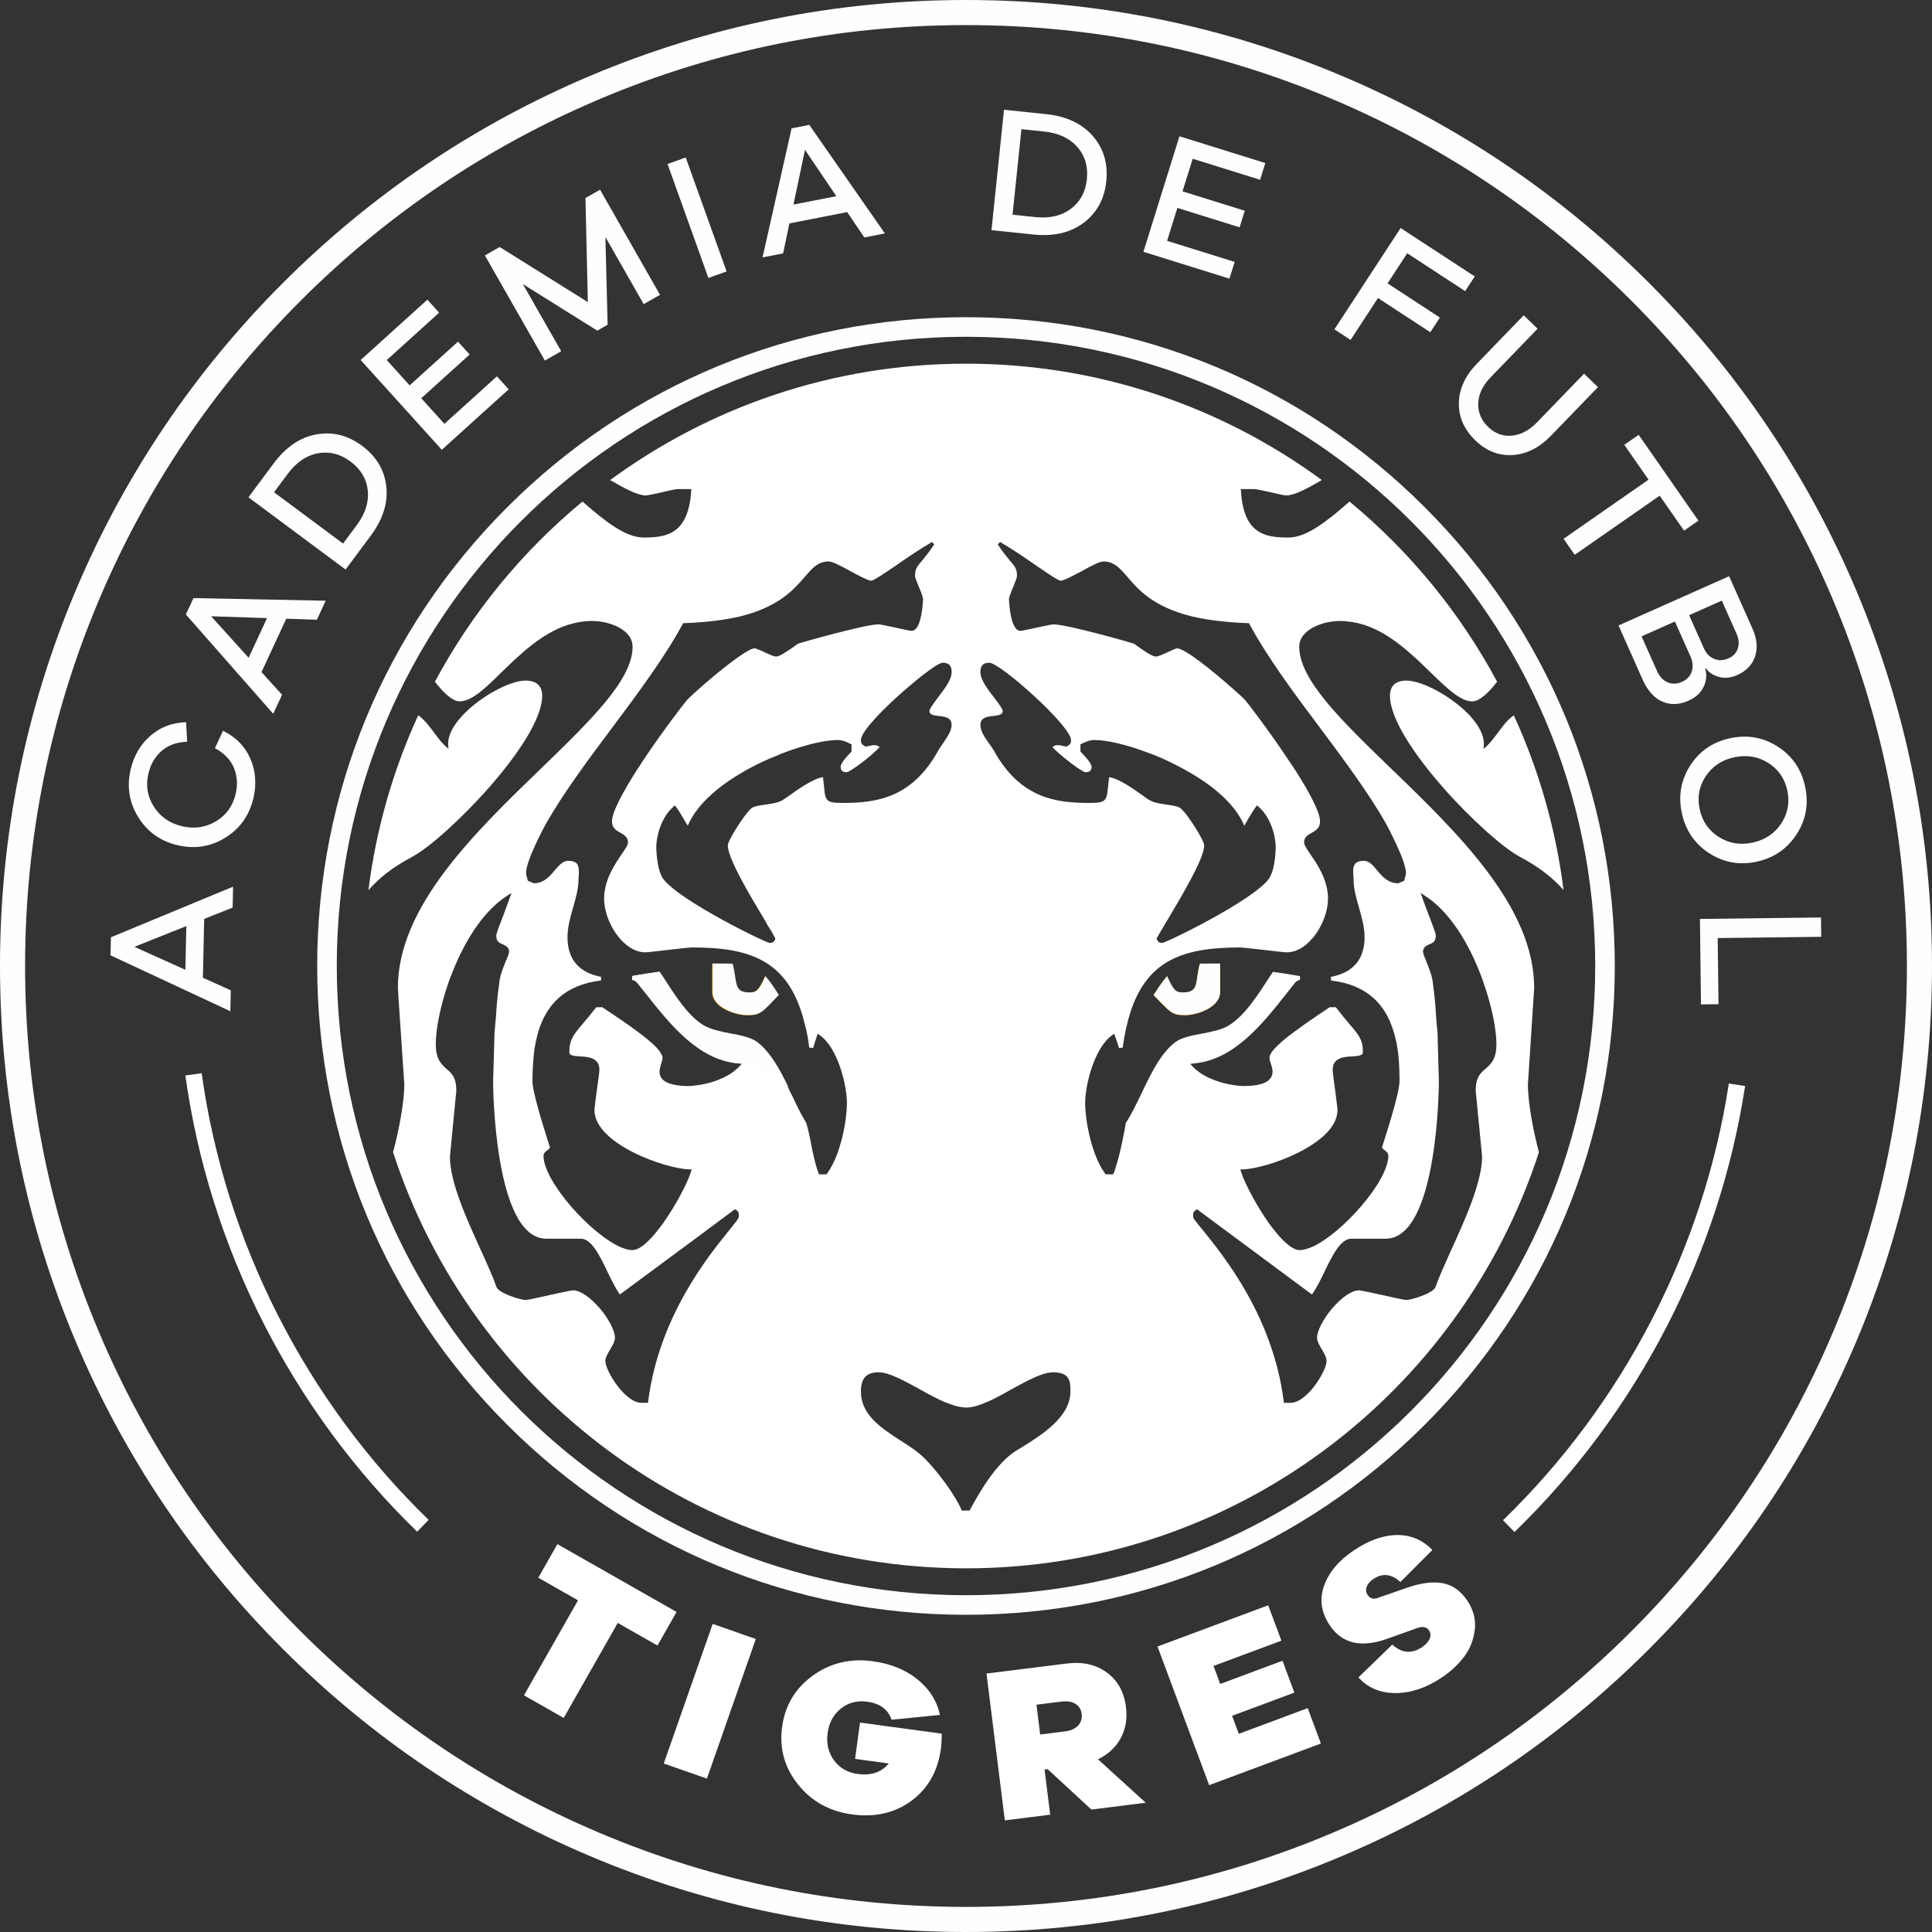<?xml version="1.0" encoding="UTF-8"?>
<!DOCTYPE svg PUBLIC "-//W3C//DTD SVG 1.1//EN" "http://www.w3.org/Graphics/SVG/1.1/DTD/svg11.dtd">
<!-- Creator: CorelDRAW 2021 (64-Bit) -->
<svg xmlns="http://www.w3.org/2000/svg" xml:space="preserve" width="243.729mm" height="243.729mm" version="1.1" style="shape-rendering:geometricPrecision; text-rendering:geometricPrecision; image-rendering:optimizeQuality; fill-rule:evenodd; clip-rule:evenodd"
viewBox="0 0 17006.02 17006.02"
 xmlns:xlink="http://www.w3.org/1999/xlink"
 xmlns:xodm="http://www.corel.com/coreldraw/odm/2003">
 <rect x="0" y="0" width="17006.02" height="17006.02" fill="#333333" stroke="none"/>
 <defs>
  <style type="text/css">
   <![CDATA[
    .fil0 {fill:#FEFEFE;fill-rule:nonzero}
    .fil1 {fill:white;fill-rule:nonzero}
    .fil2 {fill:#F7A30A;fill-rule:nonzero}
   ]]>
  </style>
 </defs>
 <g id="Capa_x0020_1">
  <path class="fil0" d="M8503.02 0c-1147.72,0 -2261.35,224.88 -3309.89,668.36 -1012.58,428.3 -1921.9,1041.35 -2702.66,1822.14 -780.75,780.73 -1393.81,1690.05 -1822.11,2702.66 -443.49,1048.51 -668.36,2162.11 -668.36,3309.83 0,1147.74 224.88,2261.37 668.36,3309.89 428.3,1012.61 1041.36,1921.9 1822.11,2702.66 780.76,780.78 1690.08,1393.81 2702.66,1822.08 1048.54,443.51 2162.17,668.39 3309.89,668.39 1147.72,0 2261.34,-224.88 3309.86,-668.39 1012.58,-428.25 1921.88,-1041.28 2702.66,-1822.08 780.76,-780.76 1393.81,-1690.05 1822.12,-2702.66 443.49,-1048.54 668.36,-2162.15 668.36,-3309.89 0,-1147.72 -224.88,-2261.32 -668.36,-3309.83 -428.3,-1012.61 -1041.33,-1921.93 -1822.12,-2702.66 -780.78,-780.81 -1690.08,-1393.84 -2702.66,-1822.14 -1048.52,-443.49 -2162.14,-668.36 -3309.86,-668.36zm0 220.86c1118,0 2202.66,219 3223.83,650.94 986.27,417.13 1871.96,1014.28 2632.51,1774.83 760.58,760.6 1357.73,1646.29 1774.88,2632.56 431.92,1021.18 650.92,2105.8 650.92,3223.81 0,1118.03 -219,2202.69 -650.92,3223.85 -417.15,986.25 -1014.3,1871.96 -1774.88,2632.54 -760.55,760.56 -1646.24,1357.7 -2632.51,1774.84 -1021.17,431.94 -2105.83,650.92 -3223.83,650.92 -1118.01,0 -2202.66,-218.98 -3223.83,-650.92 -986.27,-417.15 -1871.98,-1014.28 -2632.56,-1774.84 -760.54,-760.58 -1357.7,-1646.29 -1774.84,-2632.54 -431.92,-1021.17 -650.92,-2105.83 -650.92,-3223.85 0,-1118 219,-2202.66 650.92,-3223.81 417.15,-986.27 1014.3,-1871.96 1774.84,-2632.56 760.58,-760.55 1646.29,-1357.7 2632.56,-1774.83 1021.18,-431.94 2105.83,-650.94 3223.83,-650.94z"/>
  <path class="fil0" d="M1182.9 8334.23l448.77 202.26 8.42 -384.65 -457.2 182.39zm864.74 -345.19l-250.31 99.47 -11.35 518.14 245.65 110.38 -4.01 184.36 -1054.67 -492.25 3.45 -158.96 1075.25 -445.53 -4.01 184.39z"/>
  <path class="fil0" d="M2057.93 6756.58c-30.28,-71.23 -85.63,-128.12 -166.05,-170.73l71.46 -153.13c113.3,55.65 193.37,137.33 240.19,245.02 46.82,107.71 55.85,223.52 27.12,347.43 -35,150.72 -116.82,266.38 -245.36,347.02 -128.64,80.59 -268.84,103.28 -420.59,68.04 -150.81,-34.96 -266.36,-117 -346.85,-246.13 -80.46,-129.12 -103.28,-269.04 -68.2,-419.78 28.45,-122.88 86.97,-222.45 175.36,-298.78 88.47,-76.35 192.86,-115.76 313.13,-118.34l9.08 171.88c-91,2.83 -165.71,29.54 -224.24,80.17 -58.55,50.61 -97.54,117.76 -116.99,201.35 -24.39,105.32 -8.02,202.45 49.18,291.31 57.16,88.89 139.94,145.91 248.39,171.04 108.38,25.18 207.82,10.42 298.29,-44.18 90.48,-54.62 147.91,-134.62 172.38,-239.92 19.35,-83.62 13.95,-161.03 -16.27,-232.29z"/>
  <path class="fil0" d="M1858.41 5424.5l330.14 365.35 161.97 -349.06 -492.1 -16.29zm930.76 30.57l-269.18 -9.23 -218.25 470.22 180.81 199.6 -77.69 167.33 -768.81 -874.1 66.9 -144.22 1163.96 23.09 -77.74 167.3z"/>
  <path class="fil0" d="M3140.08 4622.66c75.89,-102.08 108.25,-204.23 97.01,-306.39 -11.25,-102.12 -61.93,-186.72 -152.09,-253.8 -90.19,-67.03 -185.8,-91.24 -286.91,-72.59 -101.02,18.63 -189.49,78.99 -265.37,181.06l-120.56 162.04 607.37 451.68 120.56 -162.01zm-731.21 -543.72c106.97,-143.8 231.94,-228.82 375.03,-255.18 143.14,-26.31 277.63,7.28 403.58,100.92 125.88,93.61 196.8,212.72 212.75,357.38 16,144.66 -29.49,288.8 -136.39,432.6l-222.02 298.56 -854.97 -635.73 222.02 -298.56z"/>
  <polygon class="fil0" points="4477.57,3427.06 3888.97,3959.14 3174.59,3168.9 3761.95,2637.88 3865.38,2752.32 3404.25,3169.19 3605.74,3392.13 4031.53,3007.21 4133.85,3120.44 3708.14,3505.39 3911.8,3730.63 4374.12,3312.65 "/>
  <polygon class="fil0" points="5809.67,2595.18 5666.07,2677.14 5328.87,2086.04 5348.41,2858.38 5257.27,2910.37 4602.37,2500.48 4939.66,3091.61 4796.01,3173.53 4268.1,2248.21 4397.91,2174.17 5174.39,2659.25 5153.35,1743.16 5281.79,1669.88 "/>
  <polygon class="fil0" points="6235.6,2446.65 5875.88,1443.89 6036.03,1386.44 6395.77,2389.2 "/>
  <path class="fil0" d="M7085.79 1319.15l-101.66 481.69 377.57 -74 -275.91 -407.69zm522.13 771.01l-150.69 -223.23 -508.69 99.67 -55.31 263.62 -180.99 35.47 255.46 -1135.7 156.06 -30.58 665.17 955.33 -180.99 35.42z"/>
  <path class="fil0" d="M9113.52 1910.85c126.57,13.12 230.81,-11.21 312.91,-72.98 82.14,-61.86 128.93,-148.63 140.57,-260.4 11.62,-111.77 -16.35,-206.34 -84.06,-283.71 -67.59,-77.39 -164.72,-122.63 -291.22,-135.77l-200.88 -20.88 -78.2 752.87 200.88 20.88zm94.1 -906.27c178.24,18.51 315.17,82.56 410.89,192.12 95.8,109.61 135.51,242.46 119.36,398.52 -16.27,156.03 -82.44,277.9 -198.65,365.46 -116.23,87.58 -263.43,122.11 -441.66,103.6l-370.1 -38.42 110.05 -1059.74 370.11 38.47z"/>
  <polygon class="fil0" points="10822.16,2452.66 10064.78,2216.45 10381.9,1199.62 11137.73,1435.3 11091.79,1582.52 10498.43,1397.47 10408.95,1684.3 10956.83,1855.18 10911.41,2000.88 10363.51,1830.03 10273.1,2119.86 10868.04,2305.44 "/>
  <polygon class="fil0" points="12213.7,2494.27 12674.36,2795.26 12589.98,2924.41 12129.26,2623.4 11888.31,2992.2 11745.84,2899.11 12328.69,2007.12 12981.11,2433.33 12896.73,2562.48 12386.76,2229.29 "/>
  <path class="fil0" d="M13652.39 3835.01c-102.45,105.95 -214.86,162.71 -337.28,170.41 -122.43,7.63 -232.04,-35.32 -328.8,-128.88 -99.02,-95.83 -147.39,-205.61 -144.93,-329.3 2.41,-123.74 54.86,-238.54 157.31,-344.48l413.38 -427.44 122.29 118.32 -413.41 427.41c-69.27,71.6 -105.69,147.34 -109.22,227.27 -3.54,79.9 25.9,150.03 88.42,210.48 60.19,58.21 129.77,83.44 208.71,75.77 78.96,-7.65 152.74,-46.97 221.24,-117.81l413.41 -427.42 122.26 118.25 -413.38 427.41z"/>
  <polygon class="fil0" points="14609,4363.05 13861.17,4883.56 13763.08,4742.58 14510.86,4222.1 14297.42,3915.4 14424.02,3827.33 14949.94,4582.93 14823.35,4671.05 "/>
  <path class="fil0" d="M14868.06 5415.12l129.47 290.6c20.7,46.45 51.25,77.85 91.54,94.15 40.34,16.24 82.75,14.47 127.3,-5.34 40.69,-18.14 67.54,-47.24 80.41,-87.23 12.98,-39.98 9.34,-82.76 -10.95,-128.27l-130.09 -292.05 -287.69 128.15zm-283.84 488.58c22.82,51.3 54.33,85.44 94.45,102.44 40.02,16.99 82.31,15.56 126.84,-4.28 43.64,-19.43 72.2,-49.85 85.66,-91.22 13.47,-41.43 9.63,-85.84 -11.49,-133.32l-136.49 -306.57 -293.53 130.7 134.57 302.25zm424.56 -20.21c16.61,52.97 12.55,106.41 -12.11,160.37 -24.76,53.96 -69.56,95.38 -134.47,124.3 -81.35,36.21 -158.05,38.72 -229.95,7.49 -71.93,-31.19 -130.12,-96.67 -174.6,-196.46l-210.87 -473.68 973.42 -433.52 206.45 463.5c39.21,88.15 46.55,169.05 21.88,242.7 -24.64,73.65 -76.7,128.17 -156.18,163.54 -57.05,25.45 -111.53,30.82 -163.37,16.22 -51.79,-14.69 -89.92,-40.37 -114.38,-77.07l-5.81 2.61z"/>
  <path class="fil0" d="M15128.17 7366.49c89.03,56.94 188.06,73.85 296.93,50.71 109.93,-23.36 194.23,-79.19 252.99,-167.56 58.71,-88.32 76.87,-185.4 54.4,-291.17 -22.47,-105.79 -78.52,-186.83 -167.93,-243.17 -89.42,-56.32 -189.12,-72.81 -299.09,-49.45 -108.82,23.14 -192.51,78.57 -250.78,166.24 -58.36,87.73 -76.28,184.49 -53.76,290.26 22.43,105.79 78.23,187.15 167.24,244.13zm684.84 -21.14c-83.39,127.73 -200.83,207.68 -352.24,239.85 -151.38,32.17 -290.65,6.74 -417.73,-76.28 -127.11,-83 -206.89,-200.73 -239.24,-353.17 -32.4,-152.44 -7.31,-292.16 75.15,-419.14 82.49,-126.99 199.43,-206.57 350.84,-238.72 152.46,-32.39 292.42,-7.41 419.9,75 127.53,82.36 207.45,199.78 239.87,352.19 32.37,152.48 6.94,292.54 -76.55,420.27z"/>
  <polygon class="fil0" points="14972.46,8841.01 14963.39,8088.75 16028.92,8075.9 16030.94,8246.07 15119.72,8257.06 15126.71,8839.14 "/>
  <path class="fil1" d="M3672.09 13482.42c-1104.91,-1072.15 -1829.56,-2498.31 -2040.44,-4015.74l143.48 -19.91c206.49,1485.6 915.98,2881.93 1997.81,3931.68l-100.85 103.97z"/>
  <path class="fil1" d="M13330.85 13485.47l-100.87 -104.08c1059.97,-1027.23 1765.82,-2392.31 1987.6,-3843.8l143.24 21.88c-226.56,1482.57 -947.45,2876.86 -2029.97,3925.99z"/>
  <polygon class="fil1" points="5437.54,14285.53 4961.84,15121.81 4612.09,14922.87 5087.79,14086.57 4738.11,13887.65 4906.28,13591.96 5955.44,14188.79 5787.3,14484.46 "/>
  <polygon class="fil1" points="5842.68,15522.87 6273.19,14293.84 6652.87,14426.86 6222.37,15655.87 "/>
  <path class="fil1" d="M8290.42 15260.35c-1.47,58.63 -4.06,102.1 -7.85,130.34 -27.07,199.03 -113.62,352.36 -259.59,460.05 -146.07,107.66 -320.51,147.74 -523.43,120.19 -197.73,-26.83 -356.05,-114.68 -475.19,-263.55 -118.97,-148.89 -165.73,-317.7 -140.11,-506.45 25.63,-188.75 115.27,-339.05 269.09,-450.9 153.82,-111.87 330.26,-154.28 529.29,-127.28 155.29,21.11 285.8,73.79 391.4,158.09 105.52,84.26 172.13,189.07 199.55,314.4l-425.59 42.29c-30.79,-90.48 -102.05,-143.33 -213.78,-158.49 -89.89,-12.21 -167.45,8.02 -232.85,60.6 -65.28,52.6 -104.12,124.48 -116.55,215.62 -12.34,91.17 6.3,170.86 55.83,239.06 49.6,68.16 119.4,108.35 209.23,120.54 118.18,16.07 209.3,-14.72 273.4,-92.33l-296.61 -40.22 43.4 -319.75 720.37 97.77z"/>
  <path class="fil1" d="M9155.92 15267.49l219.91 -27.47c50.22,-6.27 88.17,-23.43 114.04,-51.49 25.8,-28.04 36.23,-62.62 31.06,-103.78 -4.72,-38.57 -23.11,-67.62 -54.94,-87.13 -31.85,-19.54 -72.81,-26.17 -122.95,-19.91l-219.84 27.49 32.72 262.3zm450.85 660.62l-385.2 -355.39 -27.1 3.37 49.7 397.33 -399.28 49.92 -161.5 -1292.28 705.88 -88.24c140.2,-17.52 258.14,8.86 353.74,79.19 95.58,70.3 151.75,171.69 168.29,304.17 12.71,101.58 -2.73,192.61 -46.2,273.15 -43.42,80.53 -110.1,142.74 -200,186.6l419.98 382.36 -478.31 59.82z"/>
  <polygon class="fil1" points="11626.88,15346.96 10643.44,15713.45 10188.68,14493.2 11163.06,14130.16 11279.19,14441.58 10681.82,14664.19 10740.84,14822.62 11289.02,14618.34 11393.51,14898.82 10845.31,15103.05 10904.41,15261.52 11510.82,15035.56 "/>
  <path class="fil1" d="M12298.5 13511.62c119.82,-0.93 223.11,42.93 309.9,131.59l-281.69 282.23c-77.12,-71.75 -156.13,-80.78 -237.14,-27.08 -30.23,20.02 -50.04,42.88 -59.55,68.55 -9.4,25.68 -6.57,49.83 8.47,72.54 21.49,32.39 52.53,40.59 93.17,24.51l252 -87.7c123.79,-43.13 229.14,-56.59 316.11,-40.32 86.86,16.2 158.91,67.55 216.29,153.97 55.02,83.17 76.77,169.87 64.96,260.06 -11.74,90.16 -44.26,169.57 -97.4,238.27 -53.24,68.64 -118.72,128.75 -196.55,180.29 -136.12,90.19 -271.13,135.01 -405.21,134.45 -134.08,-0.57 -242.26,-46.62 -324.65,-138.16l298.33 -288.63c82.8,75.74 169.62,83.49 260.38,23.41 32.34,-21.49 54.86,-45.71 67.27,-72.61 12.43,-26.93 10.88,-52.25 -4.9,-76.01 -20.01,-30.25 -54.1,-37.17 -102.32,-20.77l-260.1 93.04c-233.2,84.52 -403.78,45.21 -511.86,-117.9 -75.84,-114.49 -91.89,-231.33 -48.05,-350.52 43.81,-119.21 132.15,-222.84 265.02,-310.86 131.84,-87.34 257.7,-131.44 377.52,-132.35z"/>
  <path class="fil1" d="M13182.92 6452.52c-31.65,41.87 -62.2,82.63 -96.74,114.78l-26.65 25.06 1.42 -37.24c5.56,-77.61 -41.13,-167.56 -129.05,-262.76 -152.9,-159.87 -410.55,-301.54 -551.79,-301.54 -95.8,0 -144.96,44.92 -144.96,134.37 0,401.47 851.9,1263.56 1147.08,1418.9 167.67,88.52 290.55,186.93 380.84,291.07 -68.21,-542.76 -218.61,-1059.89 -438.12,-1538.75 -2.66,1.99 -5.71,3.79 -8.23,5.85 -54.74,41.63 -94.45,96.64 -133.81,150.25z"/>
  <path class="fil1" d="M3624.44 7544.09c294.79,-155.35 1147.91,-1017.44 1147.91,-1418.9 0,-89.42 -51.05,-134.37 -146.38,-134.37 -141.61,0 -398.22,141.66 -550.07,301.54 -90.31,95.23 -135.08,185.15 -130.78,262.76l2.39 37.24 -26.93 -25.06c-36.23,-32.12 -65.35,-72.91 -96.74,-114.78 -39.07,-53.59 -81.04,-108.62 -133.71,-150.22 -2.74,-2.22 -5.96,-4.09 -8.81,-6.2 -219.71,479.22 -370.21,996.75 -438.41,1539.96 90.39,-104.47 213.46,-203.2 381.53,-291.96z"/>
  <path class="fil2" d="M10411.49 8737.43c-62.99,0 -82.06,-17.4 -139.19,-144.02 -56.15,68.73 -78.94,105.62 -118.74,165.95 154.7,158.55 161.76,177.01 279.68,177.01 100.87,0 307.09,-67.62 306.23,-204.36l0 -248.95c-96.32,0 -125.29,0 -178.22,1.06 -44.89,160.17 -0.96,253.31 -149.76,253.31z"/>
  <path class="fil2" d="M6594.24 8737.43c-146.26,0 -105.62,-93.14 -149.58,-253.31 -52.75,-1.06 -82.34,-1.06 -176.32,-1.06l0 248.95c-2.29,136.74 203.27,204.36 303.97,204.36 118.87,0 126.69,-18.46 279.47,-177.01 -38.74,-60.33 -61.07,-97.22 -117.71,-165.95 -57.57,126.62 -77.14,144.02 -139.83,144.02z"/>
  <path class="fil1" d="M13074.95 9408.61c-44.33,37.64 -85.49,74.04 -85.49,192.32l56.54 579.87c-1.4,228.72 -152.88,560.85 -274.95,828.26 -53.88,119.98 -105.62,234.09 -135.58,319.48 -17.3,53.89 -210.82,114.21 -255.38,114.21 -16.81,0 -91.12,-15.61 -211.68,-43.02 -85.66,-19.1 -191.82,-41.97 -205.83,-41.97 -63.63,0 -152.51,61.56 -237.87,160.34 -78.2,94.17 -131.55,196.87 -131.55,256.63 0,32.25 22.13,69.27 42.53,104.34 22.06,36.44 41.16,70.18 41.16,100.53 0,87.85 -172.08,368.36 -316.55,368.36l-58.44 0 -2.27 -13.05c-94.01,-745.34 -527.05,-1277.46 -710.73,-1505.61 -66.38,-79.98 -87.39,-105.6 -87.39,-123.37 0,-32.35 3.62,-39.73 22.89,-53.89l9.73 -5.98 1.92 -2.37 232.86 173.05 13.14 9.75 765.75 567.74c37.07,-48.86 73.01,-121.21 109.98,-198.74 69.59,-143.41 142.1,-292.13 236.08,-292.13l303.13 0c463.2,0 468.47,-1366.15 468.47,-1379.39l-12.18 -438.94c-5.66,-44.2 -8.41,-90.92 -12.28,-136.78 -5.49,-98.73 -15.31,-201.23 -28.85,-298.14 -1.5,-10.58 -2.34,-19.54 -4.5,-29.12 0,-1.87 0,-1.87 -1.63,-2.8 0,-3.8 0,-4.85 -0.96,-9.28 -1.37,-5.2 -3.77,-11.25 -3.77,-17.21 -10.61,-40.02 -29.51,-82.95 -43.42,-120.66 -19.17,-48.86 -31.85,-77.07 -31.85,-95.12 0,-39.33 30.37,-52.28 54.84,-63.53 31.29,-12.18 57.4,-23.93 57.4,-77.74 0,-16.81 -26.12,-87.43 -55.21,-162.6 -20.5,-52.01 -42.46,-109.98 -63.53,-170.68l-14.94 -41.33 36.38 23.65c221.73,141.04 390.09,424.83 495.27,704.57 4.51,11.05 8.39,21.94 13.03,32.72 1.89,8.78 5.09,17.95 8.41,27.52 75.24,211.81 114.21,414.71 114.21,542.9 0,132.29 -48.67,174.92 -96.91,217.18zm-2597.92 -44.13l20.14 -2.29 9.91 -1.3c352.49,-29.98 601.81,-342.74 820.96,-619.97 23.46,-31.22 47.68,-62.03 73,-91.89 8.32,-10.7 22.5,-19.22 41.63,-23.85l0 -33.45 -21.49 -3.43c-67.42,-11.74 -144,-24.19 -216.49,-33.72 -14.57,20.48 -27.64,41.97 -40.79,61.98 -100.77,155.47 -214.05,329.82 -350.09,410.94 -61.37,37.25 -150.15,54.08 -233.82,70.82 -91.81,16.37 -184.66,35.64 -238.07,77.32 -115.37,91.05 -190.64,235.44 -267.03,391.72 -2.26,5.95 -5.02,13.34 -9.35,19.13 -2.29,4.8 -5.12,10.02 -6.91,14.45 -1.53,4.82 -3.77,8.32 -4.53,12.11 -6.7,8.59 -9.82,17.67 -13.79,26.78 -40.59,83 -80.3,167.9 -131.34,245.52 -2.29,18.26 -6.15,36.4 -9.28,57.1 -23.93,121.9 -47.73,248.66 -96.34,384.53l-5.59 9.85 -65.87 0 -3.91 -5.96c-119.68,-160.83 -176.24,-467.09 -176.24,-623.74 0,-154.03 80.86,-487.22 239.77,-596.34l16 -11.6 7.09 19.38c16.77,47.63 27.05,78.64 35.47,106.26l24.3 -2.53 8.39 -0.5c3.79,-33.74 9.48,-64.96 14.47,-96.54 5.29,-18.9 7.95,-37.22 10.81,-55.85 3.29,-13.15 5.46,-26.12 9.45,-39.26 131.32,-570.99 473.1,-690.3 998.62,-690.3 16.37,0 108.53,10.39 206.32,21.27 87.82,10.88 188.43,21.66 204.13,21.66 192.79,0 362.87,-265.32 362.87,-473.12 0,-162.36 -92.47,-299.81 -155.17,-389.35 -33.18,-48.89 -55.14,-82.39 -55.14,-106.96 0,-38.67 24.79,-58.58 52.43,-74.41 4.97,-3.13 8.84,-6.13 15.76,-8.62 6.62,-4.6 15.98,-9.52 22.97,-14.92 26.68,-17.28 49.08,-39.9 49.08,-85.46 0,-83.39 -98.04,-262.59 -218.31,-451.19 -10.78,-15.53 -21,-32.35 -32.15,-47.85 0,-1.33 0,-2.19 -2,-2.19 -4.16,-8.52 -8.86,-15.95 -15.41,-23.44 -168.3,-255.18 -359.25,-506.03 -391.43,-543 -32.32,-35.75 -295.01,-271.06 -465.76,-388.2 -58.78,-39.26 -105.89,-66.75 -132.25,-66.75 -14.48,0 -53.79,19.66 -86.53,34.58 -50.14,23.36 -82.16,37.07 -101.91,37.07 -30.84,0 -98.73,-46.52 -166.05,-94.25 -11.62,-9.18 -20.51,-15.82 -27.02,-19.2 -20.53,-8.32 -589.13,-169.61 -707.14,-169.61 -14.85,0 -83.6,14.91 -142.5,27.39 -82.36,18.06 -132.45,29.32 -149.61,29.32 -91.32,0 -100.11,-275.52 -100.11,-277.02 0,-19.17 14.47,-54.38 36.97,-108.55 14.47,-36.69 33.67,-81.96 33.67,-97.57 0,-62.13 -18.17,-83.76 -61.86,-134.34 -25.7,-31.78 -63.03,-74.71 -107.39,-143.36l20.5 -20.9c107.62,62.13 218.81,138.53 317.04,206.59 96.34,66.29 194.58,133.81 215.57,133.81 28.56,0 109.88,-43.6 182.86,-82.47 99.07,-54.81 162.24,-86.49 194.95,-86.49 93.98,0 144.49,60.31 210.46,136.05 95.3,111.56 226.36,263.6 570.32,348.22 129.55,29.88 290.46,51.35 491.09,58.71l8.41 0 3.62 6.91c160.44,297.48 395.12,612.77 624.68,917.99 207.63,278.64 423.77,567.87 578.45,840.33 0.96,3.52 174.91,321.1 174.91,432.21 0,20.63 -6.15,33.48 -9.48,45.77 -0.84,5 -2.71,10.58 -4.06,17.18l-2.8 7.48 -50.61 21.96 -5.1 0c-87.82,-2.78 -138.87,-61.76 -181.73,-114.6 -37.52,-44.53 -69.76,-83.39 -117.42,-83.39 -33.77,0 -58.04,7.65 -73,23.06 -25.23,26.49 -21.46,73.58 -17.77,109.41 0.96,11.62 0.96,21.64 0.96,29.49 0,83.4 24,168.86 48.12,250.58 24,84.9 48.69,172.63 48.69,259.32 0,194.48 -99.17,312.12 -296.53,349.76l1.82 31.87c325.06,39.04 477.87,217.72 546.6,437.56 12.28,37.17 21.73,75.34 30.15,114.7 2.19,19.01 6.33,37.54 9.28,56.71 1.97,14.48 4.17,30.35 5.94,45.96 8.04,76.68 10.41,155.34 10.41,230.49 0,90.97 -81.4,355.14 -142.2,546.03 -5.69,18.44 -8.96,30.85 -12.18,35.75 1.03,9.57 8.86,15.73 23.33,26.49 13.63,10.49 32.81,25.52 32.81,49.92 0,223.33 -408.17,685.11 -673.39,802.71 -5.56,1.26 -9.72,2.56 -13.05,4.75 -36.13,14.16 -66.85,22.4 -94.82,22.4l-8.04 -0.77c-7.86,-0.64 -19.57,-3.77 -30.35,-7.48 -6.13,-3.5 -13.05,-5.86 -21,-10.66 -65.13,-35.64 -140.41,-121.13 -213.78,-222.2 -109.27,-156.2 -209.89,-346.99 -242.7,-449.59l-5.46 -19.93 20.51 0c207.06,-4.54 834.22,-223.04 834.22,-522.4 0,-17.21 -11.18,-100.87 -20.51,-174.52 -12.31,-82.76 -21.66,-159.53 -21.66,-179.86 0,-107.19 97.37,-114.49 170.53,-117.78 64.12,-3.67 95.6,-9.85 95.6,-36.97 0,-109.98 -36.58,-153.08 -118.35,-247.26 -31.43,-38.3 -71.94,-85.93 -120.1,-148.72l-54.77 0c-22.01,15.9 -58.41,40.59 -104.74,70.44 -17.87,13.89 -40.27,27.79 -64.59,44.6 -35.54,24.62 -73.92,51.55 -110.72,79.07 -51.98,36.21 -100.2,73.94 -141.73,109.56 -44.43,39.06 -80.44,75.54 -96.41,106.38 -8.35,13.05 -10.58,23.93 -10.58,34.71 0,3.77 0.91,8.39 0.91,13.79 1.33,12.38 7.01,28.11 12.11,41.89 5.62,19.03 10.71,37.56 13.05,55.51 0.5,2.46 0.5,6.99 0.5,9.45 0,44.06 -22.06,75.34 -65.99,97.47 -2.76,1.6 -6.92,3.96 -10.78,5.46 -38.68,15.26 -88.22,22.54 -150.15,24.88 -8.15,0.69 -15.31,0.69 -24.59,0.69 -22.1,0 -49.06,-3.03 -77.27,-6.08 -68.13,-9.26 -147.79,-28.82 -222.54,-62.57 -36.41,-15.8 -71.98,-36.21 -103.16,-59.86 -3.52,-3.5 -8.52,-7.58 -13.71,-10.68 -11.62,-10.86 -25.16,-21.47 -36.88,-34.32l-19.27 -21.83zm-1483.58 3375.4c-19.67,11.65 -39.34,23.83 -55.04,33.25 -167.53,108.85 -308.81,346.36 -399.84,515.42l-5.19 7.65 -68.28 0 -3.67 -9.53c-45.86,-113.4 -210.01,-341.52 -332.52,-458.47 -55.23,-53.73 -127.11,-100.8 -204.23,-149.11 -170.21,-111.28 -346.63,-225.5 -346.63,-429.75 0,-118.74 48.22,-169.96 155.81,-169.96 88.69,0 213.68,68.53 348.33,141.91 22.96,13.24 46.71,26.19 71.57,39.51 42.53,22.82 86.5,45.95 128,65.72 24.3,11.28 49.55,21.46 74.9,30.82 52.75,19.86 104.27,32.24 151.45,32.24 44.36,0 95.41,-13.89 150.62,-36.88 28.45,-10.75 56.17,-23.46 84.52,-36.97 54.74,-27.52 111.26,-58.34 165.09,-89.43 138.41,-75.66 268.89,-146.92 360.98,-146.92 152.81,0 152.81,85.93 152.81,169.96 0,225.43 -258.03,384.29 -428.69,490.55zm-1714.28 -2409.03l-4.09 5.96 -66.83 0 -3.29 -9.85c-32.81,-88.69 -47.58,-171.99 -64.49,-251.79 -11.74,-65.72 -24.39,-126.77 -43.39,-189.85 -47.19,-77.62 -87.58,-161.4 -125,-242.7 -2.36,-1.9 -2.36,-2.81 -3.59,-5.94 -4.82,-10.61 -11.81,-21.48 -17,-33.4 -1.72,-4.16 -4.56,-9.28 -6.45,-14.55 -3.86,-7.01 -7.09,-13.07 -9.35,-19.59 -76.77,-158.07 -155.62,-301.58 -271.19,-393.51 -54.27,-41.68 -147.86,-60.95 -238.07,-77.32 -84.04,-16.74 -172.08,-33.58 -235.61,-70.82 -134.64,-81.13 -248.29,-255.47 -347.64,-410.94 -14,-20.01 -25.82,-41.5 -41.43,-61.98 -72.91,9.53 -148.55,21.99 -217.55,33.72l-19.93 3.43 0 33.45c18.58,5.41 33.16,13.15 41.67,23.85 24,29.86 48.3,60.68 74.11,91.89 218.61,277.23 466.9,589.99 819.36,619.97l11.64 1.3 18.17 2.29 -20.63 21.83c-6.87,9.45 -17.57,17.6 -28.45,26.65 -7.36,6.7 -14.35,13.59 -21.36,18.34 -35.17,26.19 -73.08,47.18 -111.75,63.36 -73.84,33.45 -153.45,51.33 -217.96,59.08 -27.03,4.26 -51.89,6.08 -72.89,6.08l-21.54 0c-62.2,-3.03 -111.78,-10.31 -149.21,-25.25 -0.37,-0.32 -0.37,-0.32 -1.77,-1.19 -44.75,-17.37 -69.24,-43.73 -76.88,-80.61 -1.15,-6.52 -1.15,-14.28 -1.15,-21.46 0,-20.23 6.25,-43.13 12.97,-64.96 6.5,-17.4 11.22,-34.68 12.94,-48.49l0 -7.19c0,-13.15 -6.45,-29.95 -19.19,-47.29 -14.18,-23.16 -37.91,-48.1 -67.13,-75.34 -42.16,-37.73 -94.57,-79.24 -150.05,-119.9 -38.28,-27.89 -76.58,-56.05 -113.45,-80.64 -27.45,-17.3 -52.58,-36.53 -74.74,-51.15 -46.03,-29.86 -82.41,-54.54 -104.37,-70.44l-54.17 0c-48.49,62.79 -88.66,110.42 -121.4,148.72 -79.51,94.18 -115.42,137.28 -115.42,247.26 0,27.13 29.29,33.3 95.01,36.97 69.96,3.29 169.52,10.58 169.52,117.78 0,20.33 -10.78,97.1 -22.7,179.86 -9.25,73.65 -20.79,157.31 -20.79,174.52 0,299.36 628.16,517.87 835.65,522.4l19.64 0 -5.19 19.93c-33.21,104.47 -134.18,295.31 -243.86,450.99 -71.75,99.67 -147.02,185.15 -211.49,220.79 -8.24,3.5 -14.28,7.17 -21.46,10.66 -10.78,3.71 -21.73,6.08 -34.04,7.48 0,0 -2.46,0.77 -4.82,0.77 -28.08,0 -59.64,-8.25 -95.65,-22.4 -3.62,-2.19 -6.28,-3.5 -8.74,-3.5 -266.41,-117.36 -678.49,-580.63 -678.49,-803.97 0,-24.39 19.67,-39.43 34.04,-49.92 14.47,-10.76 21,-16.91 22.8,-26.49 -1.8,-4.9 -6.23,-17.3 -12.31,-35.75 -60.21,-190.88 -141.91,-455.05 -141.91,-546.03 0,-76.26 4.16,-155.12 11.81,-232 1.8,-17.32 5.1,-35.66 6.15,-52.57 3.13,-18.41 6.97,-36.77 10.76,-56.94 6.52,-33.45 15.61,-66.66 24.52,-100.2 70.42,-222.27 221.88,-404.67 550.66,-443.71l0 -31.87c-196.01,-37.64 -295.48,-155.28 -295.48,-349.76 0,-86.69 24.67,-174.41 48.86,-259.32 23.85,-81.72 48.22,-167.18 48.22,-250.58 0,-7.85 0,-17.87 2.39,-29.49 1.33,-35.84 3.57,-82.93 -18.27,-109.41 -16.52,-15.41 -40.73,-23.06 -74.21,-23.06 -48.32,0 -79.51,38.86 -119.01,83.39 -43.99,52.85 -92.87,111.83 -181.19,114.6l-3.4 0 -51.81 -21.96 -2.36 -7.48c-0.74,-6.6 -2.19,-12.18 -4.16,-17.18 -3.5,-12.29 -9.65,-25.13 -9.65,-45.77 0,-110.25 172.01,-428.69 174.94,-431.62 155.51,-273.06 370.33,-562.28 579.65,-840.92 227.88,-305.22 463.69,-620.51 624.61,-917.99l2.76 -6.91 9.35 0c198.75,-7.36 361.01,-28.82 490.53,-58.71 343.67,-84.62 474.05,-236.67 570.99,-348.22 65.32,-75.74 116.47,-136.05 209.42,-136.05 32.71,0 95.31,31.68 195.03,86.49 71.97,38.87 153.27,82.47 180.32,82.47 22.5,0 121.3,-67.52 218.9,-133.81 97.74,-68.06 208.66,-144.47 317.19,-206.59l18.92 20.9c-44.82,68.65 -81.2,111.58 -106.75,143.36 -43.69,50.58 -62.03,72.22 -62.03,134.34 0,15.61 19.2,60.88 34.25,97.57 22.5,54.18 36.11,89.38 36.11,108.55 0,1.5 -8.32,277.02 -99.84,277.02 -18.06,0 -67.22,-11.25 -148.45,-29.32 -60.03,-12.48 -127.25,-27.39 -142.67,-27.39 -119.34,0 -686.98,161.3 -710.33,170.65 -3.23,2.34 -13.45,8.98 -25.29,18.16 -66.82,47.73 -135.18,94.25 -166,94.25 -20.16,0 -51.81,-13.71 -100.87,-37.07 -32.37,-14.92 -74.44,-34.58 -89,-34.58 -25.06,0 -72.79,27.49 -129.89,66.75 -171.52,117.14 -434.45,352.46 -465.27,388.2 -32.15,36.97 -224.59,287.82 -394.01,543 -4.9,8.42 -9.85,15.41 -14.38,23.44 -1.5,0.86 -1.97,0.86 -1.97,2.83 -11.94,17.31 -23.73,35.1 -34.32,51.74 -118.27,187.1 -215.75,364.47 -215.75,446.66 0,46.82 23.9,70.15 51.99,87.43 7.19,4.72 14.45,8.78 21.44,12.94 2.46,1.33 4.92,2.49 7.58,3.62 29.42,17.95 60.04,38.01 60.04,79.4 0,24.57 -22.7,58.07 -56.42,106.96 -60.72,89.55 -153.85,227 -153.85,389.35 0,207.8 169.99,473.12 362.48,473.12 15.78,0 115.84,-10.78 203.59,-21.66 96.71,-10.88 189.93,-21.27 207.89,-21.27 525.78,0 866.44,119.31 997,695.59 3.82,9.58 6.28,19.6 8.55,29.32 5.93,27.5 10.61,56.07 16.34,85.56 3.13,22.96 7.36,46.89 9.28,71.48l11.65 0.5 23.04 2.53c8.34,-27.62 17.32,-58.63 33.65,-106.26l6.45 -19.38 16.37 11.6c160.44,109.12 240.88,442.31 240.88,596.34 0,156.65 -55.18,462.91 -175.55,623.74zm-860.68 498.45c-184.3,228.16 -617.98,760.28 -713.09,1505.61l-1.13 13.05 -57.31 0c-85.68,0 -169.89,-94.47 -212.92,-150.71 -60.72,-79.68 -105.35,-171.86 -105.35,-217.65 0,-30.35 21,-64.09 41.15,-100.53 21.64,-35.08 43.1,-72.09 43.1,-104.34 0,-59.76 -52.38,-162.46 -131.88,-256.63 -84.8,-98.78 -173.34,-160.34 -236.3,-160.34 -16.32,0 -122.04,22.87 -206.96,41.97 -121.03,27.41 -194.08,43.02 -211.81,43.02 -44.77,0 -237.29,-60.33 -255.75,-114.21 -29.78,-85.39 -80.64,-199.5 -135.28,-319.48 -122.07,-267.42 -274.58,-599.54 -274.58,-827.77l56.44 -581.58c-0.57,-117.07 -41.3,-153.48 -86.86,-191.11 -45.59,-42.26 -94.17,-84.89 -94.17,-217.18 0,-128.19 38.1,-331.09 111.75,-542.41 2.36,-6.05 3.89,-12.01 6.06,-18.43 5.16,-13.44 10.58,-25.75 15.97,-39.63 105.23,-280.53 273.52,-565.33 495.75,-707.23l36.28 -23.65 -13.71 41.33c-22.57,60.7 -44.16,118.67 -63.07,170.68 -29.31,75.17 -56.54,145.79 -56.54,162.6 0,53.81 27.23,65.55 57.6,77.74 22.01,11.25 55.11,24.2 55.11,63.53 0,18.04 -12.11,46.25 -33.11,95.12 -14.77,35.74 -31.58,80 -42.24,119.43 -1.33,6.06 -2.46,10.86 -2.46,16.72 -1.05,3.03 -1.05,6.15 -4.16,9.35 0,1.65 0,2.59 -0.76,4.46 -0.57,8.78 -2,18.53 -2.76,28.01 -15.14,98.02 -23.83,200.52 -29.98,299.25 -4.8,45.86 -7.28,92.58 -12.36,137.92l-12.7 438.07c0,12.97 5.48,1379.12 468.62,1379.12l303.57 0c93.14,0 167.26,148.72 234.94,292.13 37.64,77.53 73.01,149.88 109.04,198.74l761.19 -563.04 5.52 -4.7 246.09 -182.79 3.32 2.37 9.82 5.98c19.13,14.16 21.46,21.54 21.46,53.89 0,17.77 -21.46,43.39 -85.56,123.37zm1957.81 -4909.48c0,63.36 -65.03,148.19 -121.67,222.11 -34.14,46.05 -73.37,97.27 -73.37,117.26 0,28.92 25.26,35.82 79.51,43.1 51.37,4.56 115.54,11.62 115.54,77.51 0,54.84 -36.58,103.73 -71.18,156.5 -16.64,23.8 -34.61,48.69 -49.16,75.54 -234.09,419.71 -554.92,455.82 -838.38,455.82 -142.5,0 -153.65,-16.08 -163.47,-140.7 -2.46,-23.06 -6.15,-51.52 -9.94,-86 -82.24,9.8 -215.48,103.68 -295.82,161.28 -28.58,20.06 -49.75,35.08 -63.19,42.76 -36.95,21.43 -93.12,29.58 -149.19,37.61 -44.8,6.43 -93.61,12.6 -116.36,27.99 -9.94,6.15 -25.38,21.57 -42.56,43.5 -66.02,81.77 -170.68,249.6 -170.68,287.62 0,117.39 204.7,457.32 327.7,661.25 6.55,12.04 13.64,22.89 18.73,34.71 25.26,39.63 46.35,73.65 57.97,98.07 3.69,4.93 6.25,10.21 8.39,14.74 1.33,1.97 1.33,3.87 3.77,5.69l0.96 4.06 -0.96 4.83 0 2.8c-3.77,15.8 -18.32,32.37 -47.8,32.37 -32.08,0 -789.13,-368.95 -936.25,-562.6 -60.87,-82.26 -62.1,-279.97 -62.1,-281.94 0,-91.15 41.79,-262.08 152.71,-356.27l12.08 -10.39 8.49 12.75c26.19,35.1 46.72,68.65 75.67,120.66 8.88,13.42 17.77,29.12 27.99,45.86 75.32,-178.04 254.42,-335.78 463.76,-459.71 107.3,-64.46 218.48,-118.3 333.65,-162.71 5,-2.85 11.08,-6.54 18.04,-8.91 4.75,-1.79 10.71,-3.37 15.98,-5.66 3.22,-1.33 5.02,-1.7 7.88,-3.13 192.78,-73.08 370.89,-114.6 483.41,-114.6 29.98,0 65.53,10.78 110.45,34.53l8.52 3.5 0 64.46 -3.8 3.59c-26.65,26.21 -92.08,96.86 -92.08,129.16 0,33.37 14.45,48.42 54.17,48.42 26.17,-1.24 201.68,-128.52 289.4,-220.7 -15.32,-12.92 -29.03,-17.65 -45.86,-17.65 -16.71,0 -37.34,4.24 -69.19,11.62l-6.43 2.83 -5.78 -3.57c-3.96,-2.48 -6.43,-3.89 -9.25,-6.15 -17.31,-8.52 -28.56,-16.84 -28.56,-49.09 0,-82.36 229.56,-300.96 328.83,-390 128.96,-116.4 340.28,-290.85 391.32,-290.85 78.11,0 78.11,56.54 78.11,86.12zm375.35 222.11c-57.47,-73.92 -121.45,-158.74 -121.45,-222.11 0,-29.58 0,-86.12 78.11,-86.12 94.79,0 719.05,555.48 719.05,680.84 0,32.25 -11.1,40.57 -27.15,49.09 -2.66,2.26 -6.45,3.66 -9.77,6.15l-6.6 3.57 -6.45 -2.83c-31.85,-7.38 -51.42,-11.62 -67.79,-11.62 -17.28,0 -31.75,4.73 -46.32,17.65 89.35,92.18 263.7,219.46 289.91,220.7 39.31,0 55.11,-15.04 55.11,-48.42 0,-32.3 -68.16,-102.95 -93.64,-129.16l-4.16 -3.59 0 -64.46 8.07 -3.5c47.27,-23.75 79.88,-34.53 111.75,-34.53 112.71,0 291.76,41.52 484.94,116.03l2.74 0.37c7.85,3.01 14.39,5.2 22.42,8.91 6.13,2.24 13.15,4.63 19.2,6.99 110.33,44.4 222.66,100.01 328.56,162.71 209.97,123.93 390.59,281.67 464.51,459.71 9.75,-16.74 19.59,-32.45 26.12,-45.86 30.81,-52.01 50.48,-85.56 75.84,-120.66l9.35 -12.75 12.08 10.39c111.75,94.2 152.91,265.12 152.91,356.27 0,1.97 0,199.67 -62.72,283.36 -146.31,192.22 -903.71,561.17 -937.03,561.17 -27.64,0 -40.69,-14.99 -45.81,-30.58 0,-1.79 -1.03,-2.93 -1.03,-4.6l-1.67 -4.83 2.71 -4.06c0.52,-0.86 1.9,-1.82 2.88,-3.72 0.54,-3.5 2.24,-6.99 6.04,-11.78 10.65,-21 28.45,-50.51 50.95,-86.23 8.02,-16.77 18.34,-33.21 29.98,-51.47 121.11,-203.93 326.39,-543.86 326.39,-661.25 0,-38.03 -103.36,-205.86 -170.28,-287.92 -18.64,-21.64 -33.21,-37.05 -43.5,-43.2 -23.82,-15.39 -70.54,-21.56 -117.33,-27.99 -53.81,-8.02 -108.92,-16.17 -146.39,-37.61 -14.92,-7.68 -35.54,-22.7 -63.53,-42.76 -81.31,-57.6 -212.83,-151.48 -296.49,-161.28 -4.19,34.48 -6.45,62.94 -8.89,86 -11.18,124.62 -21.36,140.7 -164.53,140.7 -283.93,0 -604.64,-36.11 -837.42,-455.82 -16,-26.85 -33.28,-51.74 -50.98,-75.54 -36.97,-52.78 -70.13,-101.66 -70.13,-156.5 0,-65.89 63.98,-72.96 115.05,-77.51 53.68,-7.28 80.86,-14.18 80.86,-43.1 0,-19.99 -39.76,-71.21 -74.46,-117.26zm4746.04 2656.28l2.27 -33.28 1.3 -22.99 2.95 -47.66c0,-711.59 -670.93,-1361.49 -1263.95,-1933.62 -430.19,-416.78 -803.68,-776.25 -803.68,-1067.07 0,-156.04 213.59,-227.52 357.04,-227.52 28.62,0 55.85,1.63 82.9,5.96 20.51,2.27 42.56,5.88 63.26,10.02 25.52,6.64 51.79,12.48 75.17,20.35 229.29,77.54 416.58,259.81 574.22,413.36 143.11,138.54 264.74,257.94 370.36,257.94 68.06,0 156.31,-90.8 218.39,-173.21 -327.06,-609.69 -769.66,-1148.06 -1298.86,-1585.54 -192.7,167.48 -374.26,316.47 -537.78,316.47 -207.26,0 -394.33,-30.89 -418.09,-409.56l-1.52 -16.84 117.53 0c22.2,0 85.39,14.94 148.62,28.82 56.55,12.87 116.38,27.15 133.32,27.15 71.28,0 179.29,-56.96 314.28,-135.48 -877.67,-643.78 -1960.5,-1024.27 -3132.37,-1024.27 -1171.91,0 -2254.79,380.49 -3132.46,1024.35 135.58,78.47 243.05,135.4 316.05,135.4 14.77,0 76.31,-14.28 131.92,-26.1 65.06,-14.94 126.3,-29.88 147.66,-29.88l118.97 0 -1.06 16.84c-25.6,378.67 -213.38,409.56 -418.77,409.56 -163.42,0 -346.16,-149.07 -538.2,-316.57 -529.12,437.43 -971.7,975.7 -1298.75,1585.2 62.03,82.56 150.1,173.65 216.49,173.65 108.65,0 231.18,-119.4 371.39,-257.94 160.17,-154.68 347.76,-338.57 579.8,-414.61 23.8,-7.63 49.16,-14.35 74.11,-19.47 20.9,-4.8 42.44,-8.49 63.33,-10.86 25.55,-3.13 51.27,-4.75 78.98,-4.75 143.87,0 355.76,71.48 355.76,227.52 0,290.82 -372.03,650.3 -801.95,1067.07 -592.45,572.13 -1263.95,1222.03 -1263.95,1933.62l3.2 45.39 0.57 23.44 2.46 35.1 50.12 745.24c0,170.46 -53.76,432.19 -98.88,598.41 690.4,2125.91 2687.13,3662.94 5043.21,3662.94 2355.91,0 4352.57,-1536.83 5043.07,-3662.49 -45,-166.2 -97.06,-428.13 -97.06,-597.83l48.61 -746.27z"/>
  <path class="fil0" d="M8503.02 2792.13c-1525.46,0 -2959.57,594.05 -4038.21,1672.67 -1078.65,1078.65 -1672.7,2512.78 -1672.7,4038.21 0,1525.44 594.05,2959.57 1672.7,4038.21 1078.64,1078.65 2512.76,1672.71 4038.21,1672.71 1525.43,0 2959.56,-594.06 4038.21,-1672.71 1078.62,-1078.64 1672.65,-2512.78 1672.65,-4038.21 0,-1525.43 -594.03,-2959.56 -1672.65,-4038.21 -1078.65,-1078.62 -2512.78,-1672.67 -4038.21,-1672.67zm0 172.3c3058.89,0 5538.58,2479.7 5538.58,5538.58 0,3058.89 -2479.7,5538.61 -5538.58,5538.61 -3058.89,0 -5538.61,-2479.73 -5538.61,-5538.61 0,-3058.89 2479.73,-5538.58 5538.61,-5538.58z"/>
  <path class="fil0" d="M10547.43 9429.91c-3.52,-3.52 -8.51,-7.58 -13.71,-10.68 4.26,3.1 7.95,8.23 12.66,10.68l1.05 0z"/>
  <path class="fil0" d="M10412.14 8735.81c-62.92,0 -81.99,-17.42 -139.05,-144.04 -56.12,68.72 -78.89,105.62 -118.67,165.98 154.59,158.59 161.65,177.05 279.45,177.05 100.8,0 306.83,-67.64 305.97,-204.4l0 -249.02c-96.25,0 -125.15,0 -178.06,1.03 -44.85,160.24 -0.93,253.41 -149.64,253.41z"/>
  <path class="fil0" d="M6598.17 8735.81c-146.14,0 -105.51,-93.16 -149.44,-253.41 -52.7,-1.03 -82.28,-1.03 -176.19,-1.03l0 249.02c-2.27,136.76 203.12,204.4 303.72,204.4 118.76,0 126.57,-18.46 279.25,-177.05 -38.74,-60.36 -61.04,-97.26 -117.6,-165.98 -57.55,126.62 -77.09,144.04 -139.74,144.04z"/>
  <path class="fil0" d="M6668.38 9174.17c-54.25,-41.7 -147.76,-61 -237.87,-77.39 -83.99,-16.69 -171.93,-33.55 -235.42,-70.82 -134.52,-81.13 -248.09,-255.55 -347.36,-411.04 -13.98,-20.04 -25.77,-41.52 -41.38,-62.03 -72.81,9.52 -148.4,22.01 -217.38,33.75l-19.91 3.42 0 33.45c18.59,5.44 33.16,13.15 41.65,23.88 23.97,29.88 48.27,60.68 74.04,91.91 218.43,277.31 466.5,590.19 818.66,620.15l11.65 1.33 0 -3.87 12.55 2.54c147.66,30.37 291.54,106.34 411.71,208.34 -76.72,-158.13 -155.49,-301.7 -270.94,-393.62z"/>
  <path class="fil0" d="M6465.07 9431.72c8.41,-5.96 14.18,-12.48 19.08,-20.14 -7.36,6.7 -14.35,13.59 -21.32,18.34 0.84,1.4 2.24,1.8 2.24,1.8z"/>
 </g>
</svg>
